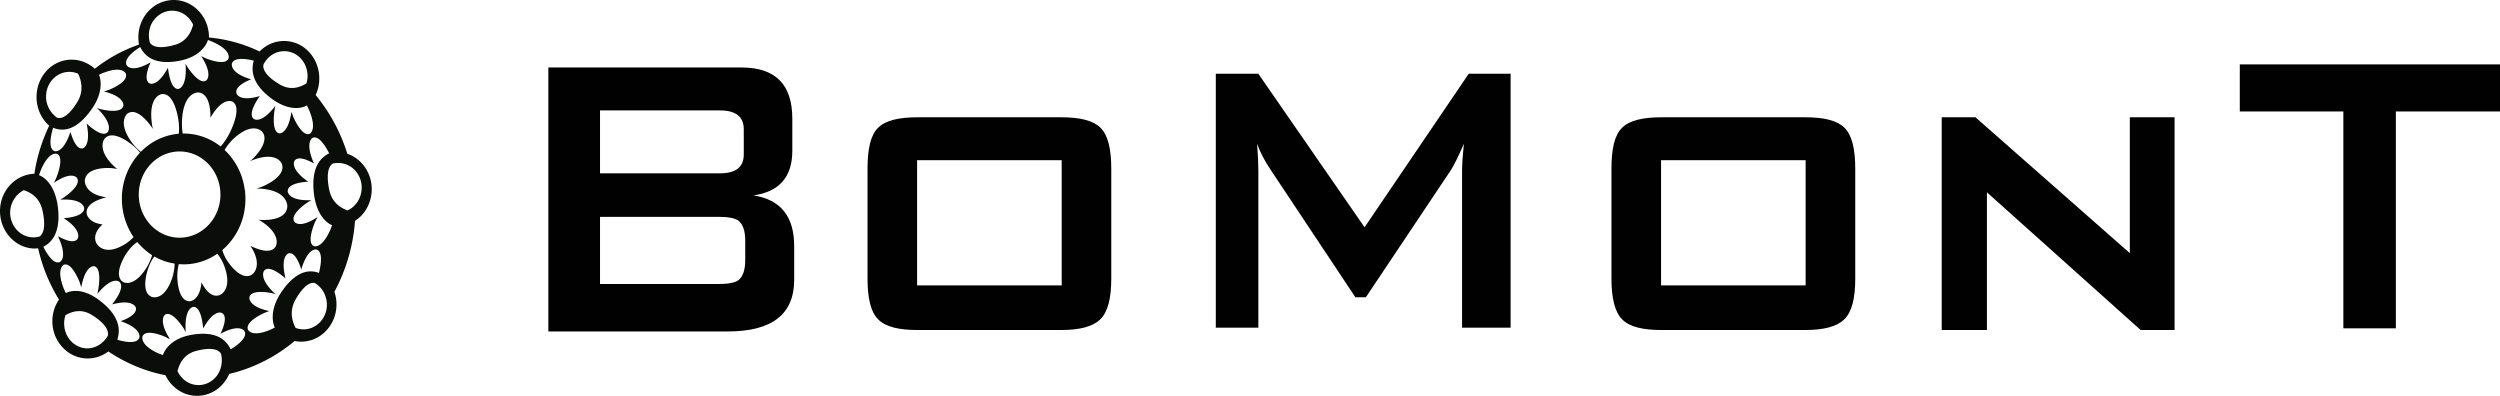 <svg xmlns="http://www.w3.org/2000/svg" width="120" height="18.999" viewBox="237.999 412 120 18.999"><path fill="#0B0D0A" d="M254.67 419.38a8.342 8.342 0 0 0-1.52-2.819c.32-.681.2-1.53-.34-2.09a1.623 1.623 0 0 0-2.35 0 7.136 7.136 0 0 0-2.43-.671v-.01c0-.99-.76-1.79-1.69-1.79-.94 0-1.7.8-1.7 1.79 0 .12.01.24.03.351a7.18 7.18 0 0 0-2.12 1.159c-.64-.579-1.6-.59-2.24.021-.69.67-.75 1.8-.12 2.54.05.06.11.12.17.17-.34.72-.59 1.49-.71 2.31-.89.03-1.62.78-1.65 1.73-.03.99.7 1.83 1.64 1.859l.19-.01c.2.891.54 1.71 1 2.46-.47.689-.42 1.648.16 2.279.59.65 1.53.721 2.21.21.82.551 1.75.95 2.74 1.141.28.58.84.979 1.49.989.7.011 1.3-.42 1.57-1.05a7.626 7.626 0 0 0 3.14-1.58c.52.102 1.08-.05 1.49-.47.5-.51.64-1.25.42-1.891.55-1.021.9-2.181.99-3.41.46-.289.77-.82.8-1.431.04-.817-.46-1.547-1.17-1.787zm-9.33-1.19c-.04-.15-.05-.25-.05-.25-.18-1.33.46-1.42.46-1.42.64-.101.81 1.229.81 1.229.04.271.04.49.02.67a2.88 2.88 0 0 0-1.82.87c-.26-.2-.47-.5-.47-.5-.66-.96-.18-1.33-.18-1.33.48-.37 1.14.601 1.14.601l.09.13zm-1.71 1.92l-.06-.04c-.98-.87-.56-1.4-.56-1.4.42-.529 1.4.34 1.4.34.13.11.23.221.31.32a3.194 3.194 0 0 0-.87 2.22c0 .682.21 1.311.56 1.831-.21.229-.48.38-.48.38-.98.561-1.3-.08-1.3-.08-.18-.359.05-.689.29-.91-.71-.08-.76-.521-.76-.521-.06-.46.57-.689.95-.779-1.09-.15-1.04-.801-1.04-.801.06-.71 1.28-.6 1.28-.6.1.01.19.03.28.04zm9.1-3.05l.1.21c.41.97.04 1.149.04 1.149-.38.17-.79-.8-.79-.8l-.09-.25-.01.05c-.17 1.051-.58.98-.58.98-.4-.08-.22-1.13-.22-1.13l.03-.19-.04.061c-.68.85-1 .56-1 .56-.28-.25.18-.92.31-1.1l-.01.01c-1.01.3-1.12-.13-1.12-.13-.09-.311.42-.561.7-.67l-.03-.011c-1.01-.31-.89-.739-.89-.739.09-.36.81-.21 1.05-.15-.11.39-.16 1.07.85 1.82 1.04.77 1.7.33 1.7.33zm-2.95 4.08h-.03a3.168 3.168 0 0 0-.97-1.94c.18-.32.46-.57.46-.57.93-.83 1.35-.3 1.35-.3.41.521-.52 1.351-.52 1.351l-.08.06.12-.05c1.2-.46 1.42.18 1.42.18.22.641-.98 1.101-.98 1.101l-.24.079c.17 0 .28.011.28.011 1.26.12 1.2.86 1.2.86-.06.75-1.32.63-1.32.63h-.07l.06.021c1.09.67.78 1.24.78 1.24-.23.42-.89.149-1.22-.011.63.96.1 1.359.1 1.359-.53.391-1.17-.58-1.17-.58a1.9 1.9 0 0 1-.28-.579c.68-.58 1.11-1.46 1.11-2.451 0-.14-.01-.27-.02-.399l.02-.012zm-4.37 3.171c.29.17.62.289.97.34 0 .351-.12.709-.12.709-.39 1.121-.97.892-.97.892-.58-.222-.19-1.33-.19-1.33.09-.281.2-.472.31-.611zm-.41.589c-.64.97-1.12.619-1.12.619-.47-.359.17-1.33.17-1.33.2-.299.38-.469.54-.569.21.25.45.46.71.63-.09.33-.3.65-.3.65zm1.82 2.87l.09.17v-.069c-.06-1.119.37-1.14.37-1.14.36-.021.45.799.47 1.029l.01-.011c.54-.96.9-.721.9-.721.27.16.06.711-.08 1l.03-.02c.94-.5 1.13-.101 1.13-.101.16.33-.46.74-.67.859-.17-.351-.57-.89-1.79-.709-1.26.188-1.46.989-1.46.989a2.482 2.482 0 0 0-.21-.079c-.93-.421-.77-.82-.77-.82.16-.4 1.09.021 1.09.021l.23.119-.03-.05c-.55-.891-.21-1.131-.21-1.131.35-.225.9.664.9.664zm-.31-2.491c0-.25.03-.449.07-.6l.24.01c.59 0 1.15-.189 1.61-.51.23.271.35.631.35.631.39 1.119-.23 1.35-.23 1.35-.41.16-.72-.29-.88-.609-.08.91-.57.91-.57.91-.59 0-.59-1.182-.59-1.182zm4.68 2.442c-.11.059-.2.1-.2.1-.93.4-1.09 0-1.09 0-.15-.399.79-.801.79-.801l.23-.09-.04-.01c-.99-.221-.91-.65-.91-.65.09-.42 1.08-.199 1.08-.199l.18.05-.06-.05c-.78-.74-.49-1.08-.49-1.08.24-.29.86.23 1.02.369v-.01c-.26-1.08.15-1.189.15-1.189.3-.08.52.471.61.779l.01-.039c.33-1.061.73-.92.73-.92.34.119.17.869.11 1.119-.36-.129-1-.209-1.75.84-.76 1.07-.37 1.781-.37 1.781zm2.61-8.361c-.34.17-.87.57-.74 1.87.14 1.34.88 1.581.88 1.581l-.08.209c-.43.971-.8.791-.8.791-.37-.181.06-1.15.06-1.15l.12-.239-.05.029c-.86.551-1.07.181-1.07.181-.21-.37.65-.921.65-.921l.17-.1h-.08c-1.05.02-1.05-.43-1.05-.43-.01-.381.77-.45.98-.46l-.01-.011c-.88-.609-.65-.979-.65-.979.17-.28.68-.03.95.12l-.02-.03c-.44-1.01-.06-1.2-.06-1.2.32-.161.68.509.8.739zm-12.74 5.351c.38-.16.76.829.76.829l.08.25.01-.05c.21-1.051.61-.961.61-.961.4.091.19 1.142.19 1.142l-.04.188.05-.06c.7-.819 1.01-.521 1.01-.521.28.261-.21.91-.35 1.08h.01c1.02-.27 1.13.16 1.13.16.07.32-.45.551-.73.649l.03.011c1 .35.87.771.87.771-.11.36-.82.181-1.06.11.12-.381.2-1.062-.79-1.84-1.01-.812-1.68-.4-1.68-.4l-.1-.211c-.38-.988 0-1.147 0-1.147zm5.56-5.441c1.08 0 1.96.93 1.96 2.069 0 1.142-.88 2.07-1.96 2.07s-1.96-.93-1.96-2.07c0-1.139.88-2.069 1.96-2.069zm.12-1.57c.1-1.33.79-1.26.79-1.26.52.05.58.85.57 1.21.6-1.04 1.06-.771 1.06-.771.5.29-.14 1.511-.14 1.511-.15.29-.3.5-.43.64-.5-.39-1.11-.62-1.77-.62h-.05c-.06-.35-.03-.71-.03-.71zm8.29 4.15c-.1.11-.22.189-.35.25-.36-.129-.76-.399-.88-1-.2-1 .1-1.21.18-1.25.37-.08.77.02 1.05.319.44.461.44 1.211 0 1.681zm-2.84 5.89c-.19-.359-.3-.84 0-1.37.5-.87.85-.81.93-.779.33.199.55.569.57.989.02.66-.46 1.199-1.08 1.23-.15.001-.29-.02-.42-.07zm-5.67 2.071c.1-.4.34-.83.91-.971.93-.24 1.14.061 1.18.149.09.38.01.811-.26 1.119-.43.48-1.13.5-1.58.062a1.239 1.239 0 0 1-.25-.359zm-5.44-2.241c-.01-.149.02-.301.06-.439.34-.2.79-.319 1.29 0 .83.529.77.898.74.989-.19.341-.54.58-.94.602-.61.018-1.13-.492-1.15-1.152zm-1.04-5.461c.22 1-.08 1.211-.16 1.25-.36.091-.76 0-1.05-.299a1.222 1.222 0 0 1 .31-1.931c.37.121.77.381.9.98zm.7-2.719c.37.17-.04 1.149-.04 1.149l-.11.24.04-.03c.85-.569 1.07-.2 1.07-.2.22.37-.64.931-.64.931l-.16.1h.07c1.05-.04 1.07.41 1.07.41.01.391-.77.471-.98.48l.01.01c.89.59.66.97.66.97-.16.28-.67.04-.94-.109l.01.04c.46 1 .08 1.189.08 1.189-.32.17-.69-.5-.8-.721.33-.18.85-.59.7-1.89-.16-1.331-.91-1.551-.91-1.551l.08-.22c.41-.978.79-.798.79-.798zm.97-2.49c-.53.859-.88.78-.97.75-.31-.22-.53-.59-.53-1.01 0-.66.5-1.19 1.12-1.19.15 0 .29.03.42.09.17.36.27.85-.04 1.36zm2.33-1.36c.14.41-.81.771-.81.771l-.24.08.04.01c.99.26.89.68.89.68-.1.42-1.08.16-1.08.16l-.18-.05.05.05c.76.77.46 1.1.46 1.1-.25.28-.85-.26-1.01-.409v.01c.22 1.09-.19 1.18-.19 1.18-.3.07-.5-.49-.59-.79l-.01.03c-.36 1.05-.76.89-.76.89-.33-.13-.14-.87-.06-1.12.35.141.99.25 1.76-.77.8-1.04.44-1.771.44-1.771.11-.06.2-.09.2-.09.95-.371 1.09.039 1.09.039zm2.5-.61c1.25-.21 1.44-1.011 1.44-1.011.12.04.2.08.2.08.94.4.79.8.79.8-.15.4-1.09 0-1.09 0l-.23-.109.03.04c.56.89.22 1.13.22 1.13-.34.24-.9-.64-.9-.64l-.1-.171.01.07c.07 1.11-.35 1.15-.35 1.15-.37.02-.47-.8-.5-1.021v.01c-.53.961-.89.74-.89.74-.27-.17-.07-.72.06-1.01l-.03.02c-.93.521-1.12.12-1.12.12-.17-.33.44-.739.65-.87.18.352.59.882 1.81.672zm.73-1.75c-.1.39-.33.829-.9.979-.93.26-1.14-.04-1.18-.13-.1-.38-.03-.81.24-1.12.42-.49 1.12-.53 1.58-.09.11.101.19.231.26.361zm5.44 2.82c-.33.21-.78.351-1.29.05-.84-.5-.8-.869-.77-.96.18-.35.51-.6.91-.63.62-.05 1.15.44 1.2 1.101.01.149-.01.299-.05.439z"/><path d="M298.4 427.73v-7.53c0-.38-.02-.81-.061-1.3.141.39.352.81.65 1.25l4.07 6.12h.5l4.08-6.101c.148-.229.359-.659.629-1.27-.061.56-.09 1-.09 1.3v7.53h2.33v-12.19h-2.01l-5 7.37-5.1-7.37h-2.041v12.19h2.043zm42.35.111l-7.379-6.61v6.609h-2.17v-10.211h1.619l7.41 6.521v-6.521h2.148v10.211l-1.628.001zm-7.481-.111v-.11.11zm-15.51.111c-.91 0-1.539-.15-1.898-.511-.352-.358-.512-1.02-.512-1.96v-5.27c0-.96.15-1.62.512-1.971.359-.35.988-.5 1.898-.5h6.881c.91 0 1.529.15 1.891.5.359.351.52 1.011.52 1.971v5.27c0 .94-.158 1.602-.529 1.96-.359.351-.99.511-1.879.511h-6.884zm-19.359-.111v-.11.11zm-16.35.111c-.91 0-1.54-.15-1.9-.511-.36-.359-.51-1.02-.51-1.96v-5.27c0-.96.15-1.62.51-1.971.36-.35.99-.5 1.9-.5h6.88c.9 0 1.53.15 1.89.5.36.351.52 1.011.52 1.971v5.27c0 .94-.16 1.602-.53 1.96-.36.351-.99.511-1.88.511h-6.88zm35.68-2.141h6.939v-6.01h-6.939v6.01zm-35.71 0h6.94v-6.01h-6.94v6.01zm-8.32-7.49v1.2c0 .61-.38.91-1.15.91h-5.75v-3.02h5.75c.77 0 1.15.3 1.15.91zm-.27 4.37c.22.17.34.49.34.96v.96c0 .472-.12.79-.34.961-.17.109-.46.17-.88.17h-5.75v-3.221h5.75c.42 0 .71.061.88.17zm-.5 5.33c2.12 0 3.19-.819 3.19-2.479v-1.619c0-1.42-.65-2.23-1.95-2.432 1.24-.18 1.86-.89 1.86-2.14v-1.55c0-1.63-.81-2.45-2.43-2.45h-9.28v12.67h8.61zM358 417.35v-2.26h-12.491v2.26h4.971v10.41H353v-10.41z" fill="#010101"/></svg>